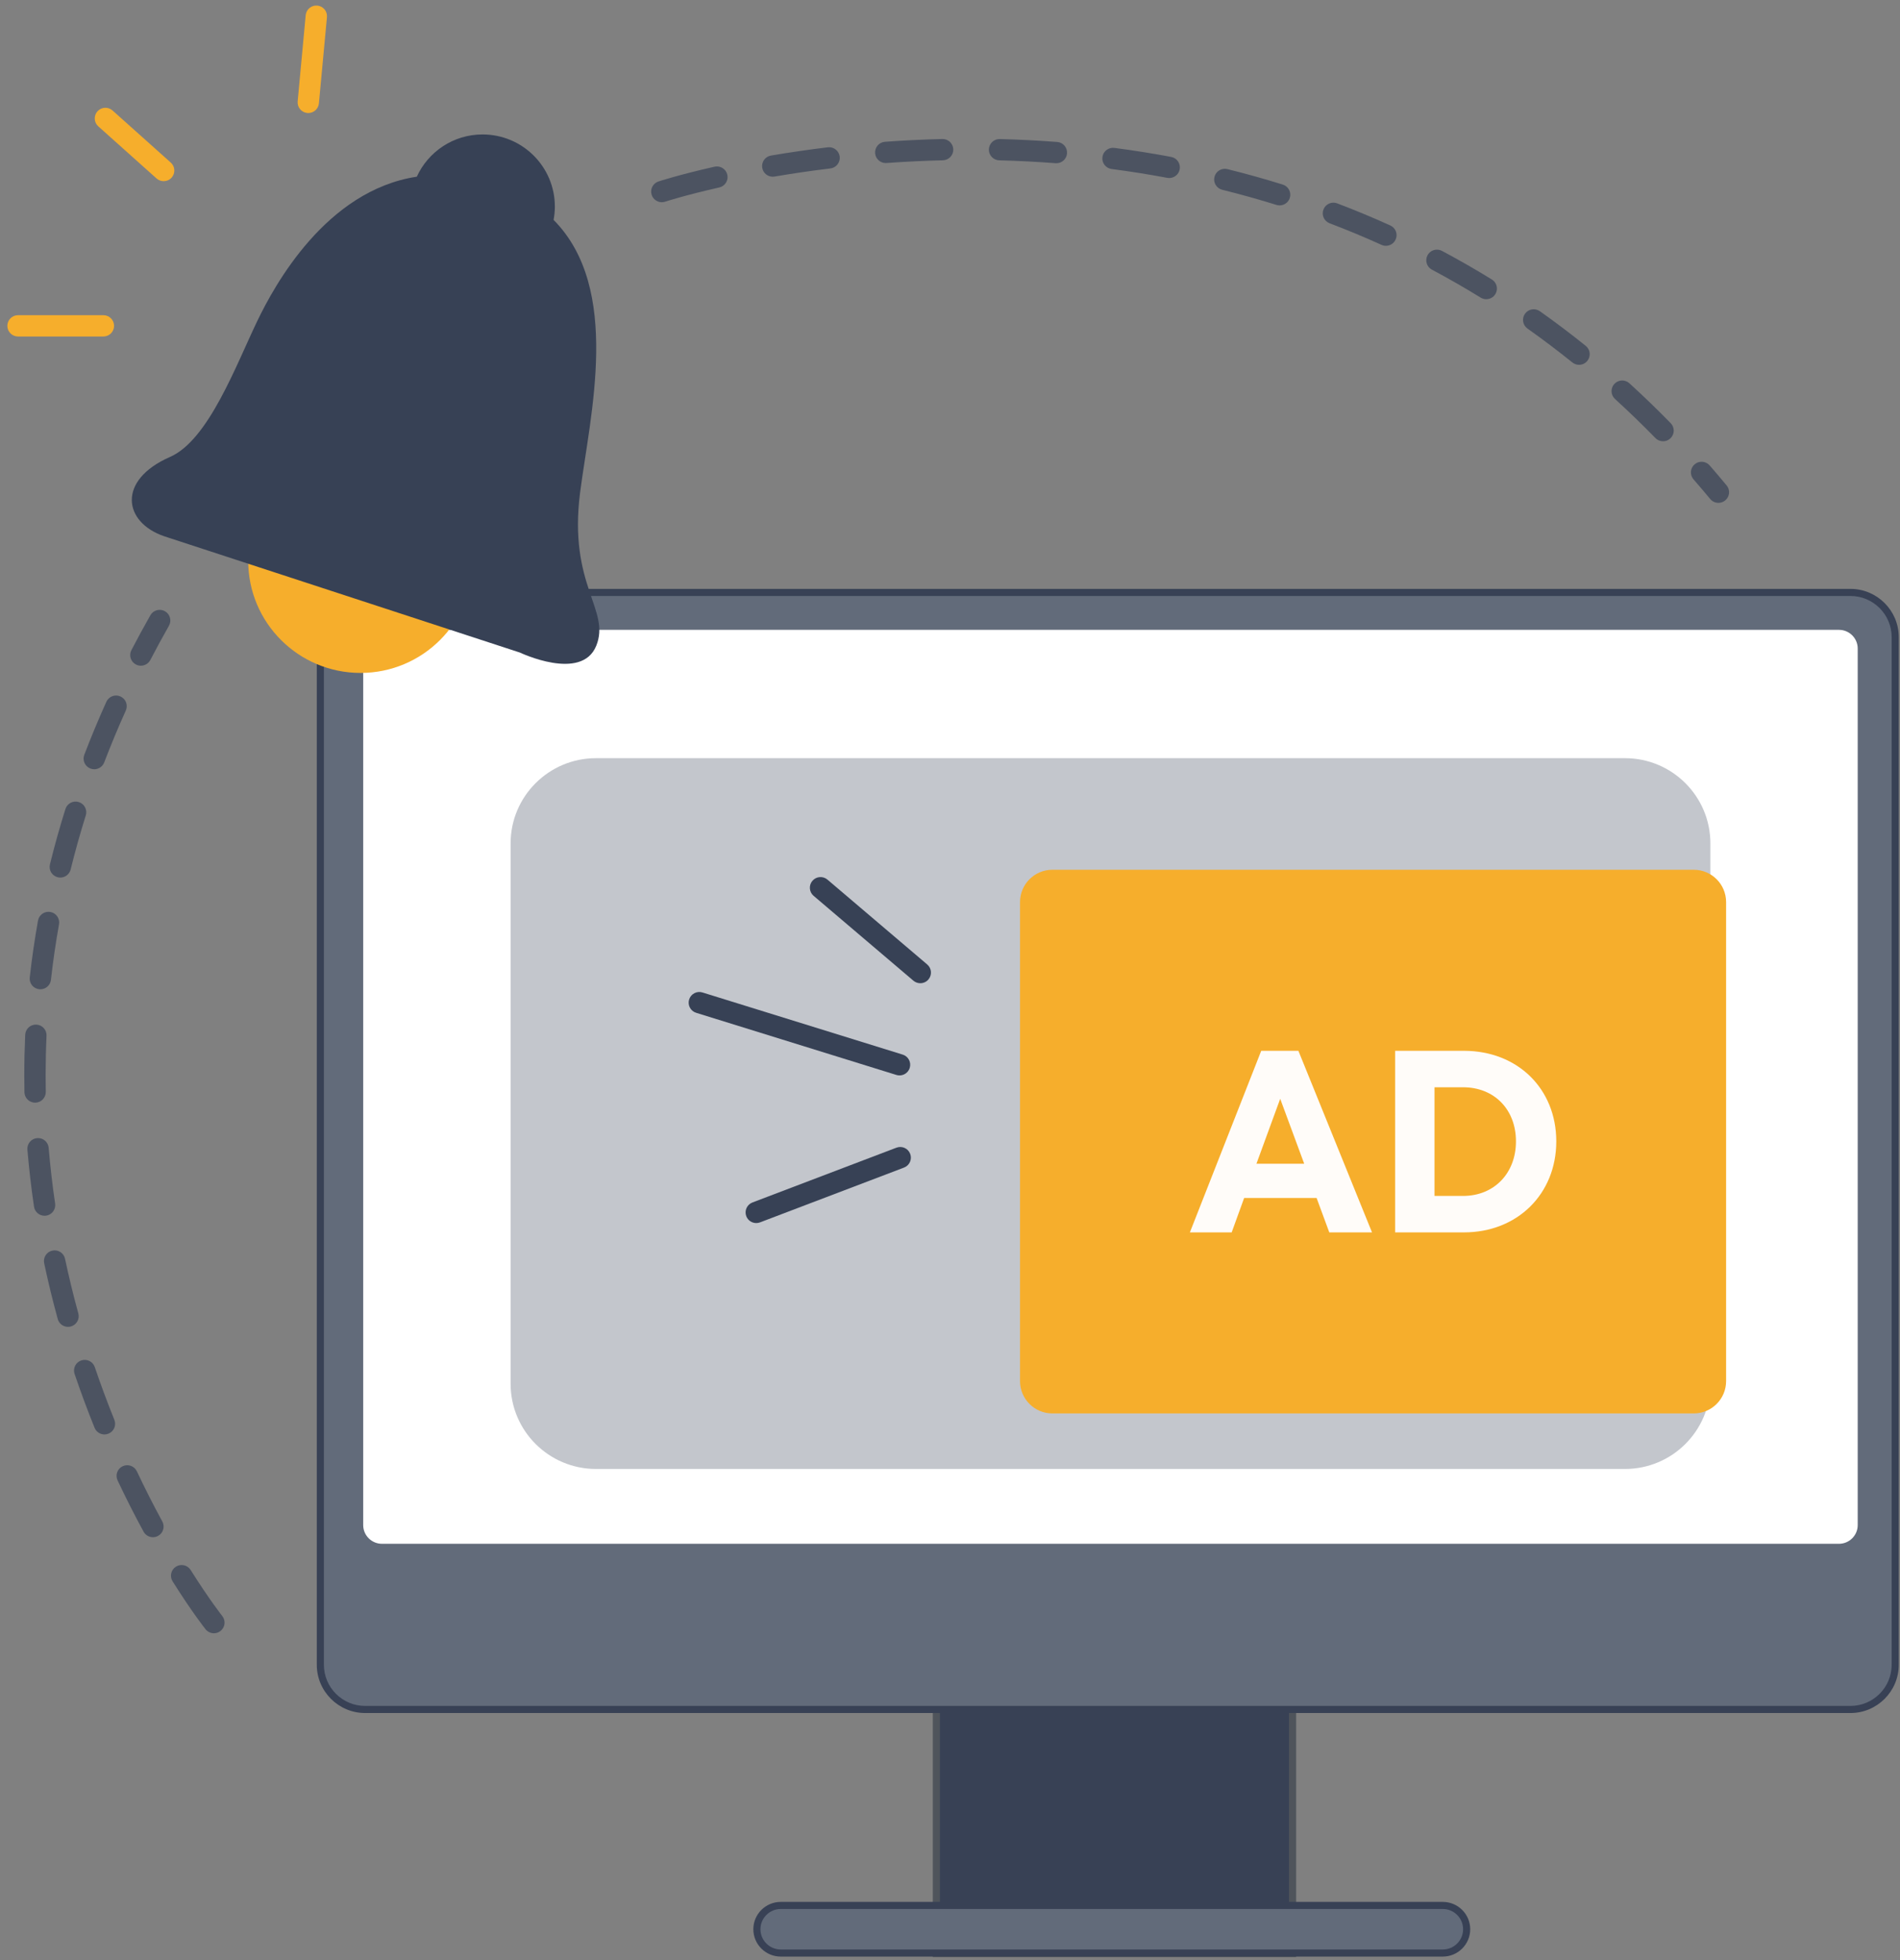 <svg xmlns="http://www.w3.org/2000/svg" width="221" height="228" viewBox="0 0 221 228" fill="none"><rect x="0" y="0" width="221" height="228" fill="#808080" stroke="none"/><g clip-path="url(#clip0_2898_5067)"><path d="M150.348 179.571H108.914V227.233H150.348V179.571Z" fill="#384155"></path><path d="M150.761 227.645H108.5V179.158H150.761V227.645ZM109.327 226.82H149.934V179.984H109.327V226.82Z" fill="#4F545B"></path><path d="M167.821 221.638H90.813C89.281 221.638 88.039 222.877 88.039 224.405C88.039 225.934 89.281 227.173 90.813 227.173H167.821C169.353 227.173 170.595 225.934 170.595 224.405C170.595 222.877 169.353 221.638 167.821 221.638Z" fill="#626B7A"></path><path d="M167.821 227.587H90.813C89.055 227.587 87.625 226.16 87.625 224.406C87.625 222.652 89.055 221.226 90.813 221.226H167.821C169.579 221.226 171.009 222.652 171.009 224.406C171.009 226.16 169.579 227.587 167.821 227.587ZM90.813 222.051C89.511 222.051 88.453 223.108 88.453 224.406C88.453 225.704 89.512 226.761 90.813 226.761H167.821C169.123 226.761 170.181 225.704 170.181 224.406C170.181 223.108 169.123 222.051 167.821 222.051H90.813Z" fill="#384155"></path><path d="M215.233 68.91H42.471C39.594 68.91 37.262 71.237 37.262 74.108V193.645C37.262 196.516 39.594 198.843 42.471 198.843H215.233C218.11 198.843 220.442 196.516 220.442 193.645V74.108C220.442 71.237 218.11 68.91 215.233 68.91Z" fill="#626B7A"></path><path d="M215.233 199.256H42.471C39.37 199.256 36.848 196.739 36.848 193.645V74.108C36.848 71.014 39.37 68.497 42.471 68.497H215.233C218.333 68.497 220.856 71.014 220.856 74.108V193.645C220.856 196.739 218.334 199.256 215.233 199.256ZM42.471 69.323C39.826 69.323 37.675 71.47 37.675 74.108V193.646C37.675 196.285 39.827 198.431 42.471 198.431H215.233C217.877 198.431 220.029 196.285 220.029 193.646V74.108C220.029 71.47 217.877 69.323 215.233 69.323H42.471Z" fill="#384155"></path><path d="M213.898 73.262H44.429C43.223 73.262 42.246 74.237 42.246 75.439V177.393C42.246 178.596 43.223 179.571 44.429 179.571H213.898C215.104 179.571 216.081 178.596 216.081 177.393V75.439C216.081 74.237 215.104 73.262 213.898 73.262Z" fill="white"></path><path opacity="0.3" d="M189.009 88.19H69.327C63.84 88.19 59.391 92.629 59.391 98.105V160.953C59.391 166.428 63.84 170.868 69.327 170.868H189.009C194.497 170.868 198.945 166.428 198.945 160.953V98.105C198.945 92.629 194.497 88.19 189.009 88.19Z" fill="#374155"></path><path opacity="0.7" d="M24.88 189.979C24.515 189.979 24.153 189.819 23.907 189.511C23.843 189.431 22.312 187.498 20.075 183.938C19.711 183.358 19.887 182.594 20.468 182.23C21.049 181.867 21.815 182.042 22.179 182.622C24.334 186.053 25.837 187.952 25.852 187.971C26.278 188.507 26.188 189.286 25.651 189.711C25.423 189.892 25.15 189.979 24.88 189.979ZM17.79 178.807C17.35 178.807 16.923 178.573 16.698 178.159C15.645 176.223 14.628 174.217 13.676 172.197C13.384 171.578 13.65 170.841 14.27 170.549C14.89 170.258 15.63 170.524 15.922 171.143C16.854 173.12 17.849 175.083 18.88 176.977C19.207 177.578 18.984 178.33 18.381 178.657C18.193 178.759 17.991 178.807 17.79 178.807ZM12.151 166.852C11.659 166.852 11.194 166.559 10.999 166.076C10.167 164.015 9.385 161.908 8.675 159.813C8.455 159.165 8.803 158.462 9.453 158.243C10.103 158.025 10.807 158.372 11.026 159.02C11.721 161.07 12.486 163.132 13.301 165.15C13.558 165.784 13.25 166.506 12.614 166.761C12.462 166.823 12.306 166.852 12.151 166.852ZM7.912 154.338C7.367 154.338 6.867 153.977 6.716 153.427C6.125 151.278 5.594 149.093 5.137 146.935C4.996 146.265 5.425 145.608 6.095 145.467C6.767 145.326 7.425 145.754 7.566 146.423C8.013 148.534 8.532 150.67 9.11 152.771C9.291 153.431 8.902 154.112 8.241 154.293C8.131 154.323 8.02 154.338 7.912 154.338ZM5.183 141.416C4.577 141.416 4.047 140.974 3.956 140.358C3.63 138.154 3.372 135.92 3.187 133.72C3.13 133.038 3.638 132.439 4.321 132.383C5.005 132.325 5.604 132.832 5.661 133.513C5.841 135.663 6.094 137.844 6.412 139.997C6.512 140.673 6.044 141.303 5.365 141.403C5.304 141.412 5.243 141.416 5.182 141.416H5.183ZM4.084 128.26C3.409 128.26 2.856 127.721 2.843 127.045C2.831 126.389 2.824 125.723 2.824 125.069C2.824 123.506 2.861 121.922 2.932 120.361C2.964 119.678 3.543 119.153 4.229 119.181C4.914 119.212 5.444 119.791 5.412 120.474C5.342 121.998 5.307 123.543 5.307 125.069C5.307 125.708 5.313 126.357 5.325 126.997C5.338 127.681 4.793 128.246 4.108 128.26C4.1 128.26 4.092 128.26 4.084 128.26V128.26ZM4.694 115.073C4.648 115.073 4.601 115.07 4.554 115.065C3.873 114.989 3.383 114.376 3.459 113.697C3.705 111.495 4.029 109.269 4.42 107.081C4.54 106.408 5.184 105.959 5.86 106.079C6.534 106.199 6.984 106.842 6.864 107.516C6.482 109.651 6.166 111.823 5.926 113.972C5.855 114.605 5.318 115.073 4.694 115.073ZM7.014 102.077C6.916 102.077 6.817 102.065 6.717 102.041C6.052 101.878 5.645 101.207 5.808 100.543C6.335 98.399 6.941 96.234 7.609 94.107C7.814 93.454 8.51 93.091 9.164 93.295C9.818 93.5 10.183 94.195 9.978 94.848C9.326 96.925 8.734 99.04 8.219 101.133C8.08 101.698 7.572 102.077 7.014 102.077ZM10.963 89.478C10.816 89.478 10.666 89.452 10.521 89.396C9.88 89.152 9.559 88.437 9.803 87.798C10.589 85.742 11.453 83.668 12.37 81.632C12.652 81.008 13.386 80.73 14.011 81.011C14.636 81.291 14.915 82.025 14.634 82.648C13.736 84.64 12.892 86.669 12.123 88.68C11.934 89.174 11.463 89.478 10.963 89.478ZM16.384 77.435C16.192 77.435 15.997 77.39 15.814 77.296C15.206 76.981 14.968 76.233 15.284 75.626C15.985 74.276 16.728 72.909 17.491 71.564C17.829 70.969 18.586 70.76 19.183 71.096C19.779 71.433 19.989 72.189 19.652 72.784C18.903 74.103 18.175 75.443 17.488 76.766C17.267 77.191 16.833 77.435 16.384 77.435Z" fill="#374155"></path><path opacity="0.7" d="M199.88 58.492C199.523 58.492 199.168 58.339 198.923 58.042C198.285 57.273 197.632 56.505 196.984 55.761C196.534 55.245 196.588 54.462 197.106 54.014C197.623 53.565 198.407 53.619 198.857 54.135C199.519 54.895 200.185 55.679 200.835 56.464C201.272 56.991 201.198 57.772 200.67 58.208C200.438 58.399 200.158 58.492 199.88 58.492ZM193.441 51.328C193.117 51.328 192.795 51.203 192.551 50.954C191.027 49.392 189.445 47.863 187.851 46.411C187.345 45.95 187.309 45.167 187.771 44.662C188.233 44.157 189.018 44.121 189.524 44.582C191.154 46.067 192.771 47.629 194.33 49.226C194.808 49.716 194.798 50.5 194.307 50.977C194.065 51.212 193.753 51.328 193.441 51.328ZM183.667 42.434C183.394 42.434 183.118 42.344 182.889 42.16C181.193 40.795 179.439 39.469 177.675 38.221C177.115 37.826 176.983 37.053 177.38 36.495C177.777 35.936 178.551 35.805 179.111 36.2C180.917 37.478 182.713 38.835 184.448 40.232C184.981 40.662 185.065 41.441 184.634 41.974C184.389 42.277 184.03 42.434 183.667 42.434ZM172.875 34.803C172.652 34.803 172.427 34.743 172.224 34.618C170.377 33.479 168.469 32.386 166.555 31.367C165.95 31.045 165.721 30.295 166.043 29.692C166.366 29.088 167.118 28.86 167.723 29.182C169.683 30.225 171.636 31.345 173.528 32.511C174.112 32.87 174.292 33.633 173.932 34.215C173.697 34.594 173.291 34.803 172.875 34.803ZM161.202 28.593C161.03 28.593 160.856 28.557 160.69 28.482C158.719 27.588 156.688 26.743 154.653 25.97C154.012 25.726 153.691 25.011 153.935 24.371C154.179 23.733 154.896 23.411 155.537 23.655C157.62 24.447 159.699 25.312 161.717 26.226C162.341 26.509 162.617 27.243 162.333 27.866C162.125 28.323 161.675 28.593 161.202 28.593H161.202ZM148.84 23.891C148.718 23.891 148.593 23.873 148.47 23.835C146.407 23.192 144.286 22.6 142.167 22.075C141.501 21.91 141.096 21.239 141.261 20.575C141.426 19.911 142.1 19.507 142.765 19.671C144.932 20.207 147.1 20.813 149.21 21.47C149.864 21.674 150.229 22.369 150.025 23.021C149.859 23.551 149.369 23.891 148.841 23.891L148.84 23.891ZM76.98 23.522C76.458 23.522 75.972 23.191 75.801 22.67C75.587 22.02 75.941 21.321 76.592 21.107C76.689 21.075 79.014 20.316 83.114 19.39C83.783 19.24 84.447 19.658 84.598 20.325C84.75 20.992 84.33 21.655 83.662 21.806C79.69 22.703 77.39 23.452 77.368 23.46C77.239 23.502 77.108 23.522 76.98 23.522ZM135.999 20.708C135.923 20.708 135.846 20.701 135.768 20.686C133.646 20.288 131.469 19.943 129.299 19.659C128.619 19.57 128.14 18.948 128.229 18.27C128.318 17.592 128.942 17.115 129.621 17.203C131.837 17.492 134.06 17.845 136.226 18.252C136.9 18.378 137.344 19.025 137.217 19.698C137.105 20.293 136.584 20.708 135.999 20.708ZM89.883 20.555C89.289 20.555 88.764 20.128 88.661 19.525C88.546 18.85 89 18.21 89.675 18.095C91.847 17.725 94.072 17.401 96.288 17.134C96.968 17.05 97.587 17.535 97.67 18.214C97.752 18.893 97.267 19.511 96.587 19.593C94.41 19.855 92.226 20.173 90.094 20.537C90.023 20.549 89.953 20.555 89.883 20.555ZM122.876 18.987C122.844 18.987 122.812 18.986 122.779 18.984C120.624 18.818 118.42 18.706 116.231 18.65C115.546 18.632 115.004 18.064 115.022 17.38C115.039 16.696 115.613 16.154 116.294 16.173C118.526 16.23 120.773 16.345 122.97 16.514C123.654 16.567 124.165 17.162 124.112 17.844C124.062 18.494 123.518 18.987 122.876 18.987H122.876ZM103.027 18.966C102.382 18.966 101.838 18.468 101.79 17.817C101.74 17.134 102.254 16.541 102.938 16.492C105.158 16.331 107.403 16.222 109.612 16.169C110.289 16.149 110.866 16.694 110.882 17.378C110.899 18.062 110.357 18.63 109.671 18.646C107.502 18.698 105.298 18.804 103.118 18.962C103.087 18.965 103.057 18.966 103.027 18.966H103.027Z" fill="#374155"></path><path d="M12.027 39.141H2.097C1.411 39.141 0.855 38.587 0.855 37.903C0.855 37.218 1.411 36.664 2.097 36.664H12.027C12.713 36.664 13.268 37.218 13.268 37.903C13.268 38.587 12.713 39.141 12.027 39.141Z" fill="#F6AE2C"></path><path d="M19.036 21.074C18.741 21.074 18.445 20.97 18.208 20.758L11.432 14.696C10.922 14.24 10.879 13.457 11.337 12.947C11.794 12.439 12.579 12.396 13.09 12.852L19.865 18.913C20.376 19.37 20.418 20.153 19.961 20.662C19.716 20.935 19.377 21.074 19.036 21.074Z" fill="#F6AE2C"></path><path d="M35.86 13.147C35.822 13.147 35.783 13.146 35.743 13.142C35.061 13.079 34.559 12.475 34.623 11.794L35.557 1.769C35.62 1.088 36.228 0.588 36.908 0.651C37.591 0.714 38.093 1.318 38.029 1.999L37.095 12.024C37.035 12.666 36.494 13.147 35.86 13.147Z" fill="#F6AE2C"></path><path d="M104.63 125.091C104.508 125.091 104.384 125.073 104.262 125.035L80.975 117.808C80.32 117.605 79.954 116.911 80.158 116.257C80.362 115.604 81.058 115.237 81.712 115.443L104.999 122.67C105.653 122.873 106.019 123.567 105.815 124.22C105.65 124.751 105.159 125.091 104.63 125.091Z" fill="#374155"></path><path d="M107.045 114.366C106.76 114.366 106.474 114.269 106.24 114.07L94.635 104.201C94.114 103.757 94.051 102.975 94.496 102.455C94.941 101.934 95.724 101.872 96.246 102.316L107.85 112.185C108.372 112.629 108.435 113.411 107.99 113.931C107.744 114.219 107.395 114.366 107.045 114.366Z" fill="#374155"></path><path d="M87.965 142.265C87.465 142.265 86.993 141.962 86.805 141.468C86.56 140.829 86.881 140.113 87.522 139.869L104.267 133.497C104.908 133.251 105.624 133.573 105.869 134.212C106.113 134.852 105.792 135.567 105.151 135.811L88.407 142.183C88.261 142.239 88.111 142.265 87.965 142.265Z" fill="#374155"></path><path d="M41.936 78.274C49.152 78.274 55.001 72.437 55.001 65.237C55.001 58.038 49.152 52.201 41.936 52.201C34.721 52.201 28.871 58.038 28.871 65.237C28.871 72.437 34.721 78.274 41.936 78.274Z" fill="#F6AE2C"></path><path d="M67.48 57.253C68.637 48.274 72.328 33.584 64.391 25.578C64.484 25.076 64.539 24.561 64.539 24.032C64.539 19.396 60.773 15.639 56.128 15.639C52.728 15.639 49.806 17.656 48.48 20.553C37.919 22.154 31.917 33.203 29.94 37.311C27.448 42.488 24.254 51.192 19.779 53.149C13.564 55.868 14.357 60.771 19.114 62.382L60.47 75.904C60.47 75.904 67.635 79.323 69.348 75.127C71.062 70.93 66.077 68.133 67.479 57.253H67.48Z" fill="#374155"></path><path d="M197.005 101.169H122.413C120.332 101.169 118.645 102.852 118.645 104.929V160.65C118.645 162.726 120.332 164.409 122.413 164.409H197.005C199.086 164.409 200.773 162.726 200.773 160.65V104.929C200.773 102.852 199.086 101.169 197.005 101.169Z" fill="#F6AE2C"></path><path d="M154.617 143.35H159.588L151.024 122.228H146.7L138.402 143.35H143.263L144.715 139.345H153.14L154.617 143.35ZM148.908 127.808L151.699 135.361H146.144L148.908 127.808ZM170.284 122.228H162.276V143.349H170.284C176.489 143.349 181.02 138.889 181.02 132.763C181.02 126.638 176.514 122.228 170.284 122.228ZM170.169 139.109H166.856V126.469H170.169C173.806 126.469 176.33 129.047 176.33 132.764C176.33 136.457 173.806 139.109 170.169 139.109V139.109Z" fill="#FFFCF9"></path></g><defs><clipPath id="clip0_2898_5067"><rect width="220" height="227" fill="white" transform="translate(0.855 0.646)"></rect></clipPath></defs></svg>
